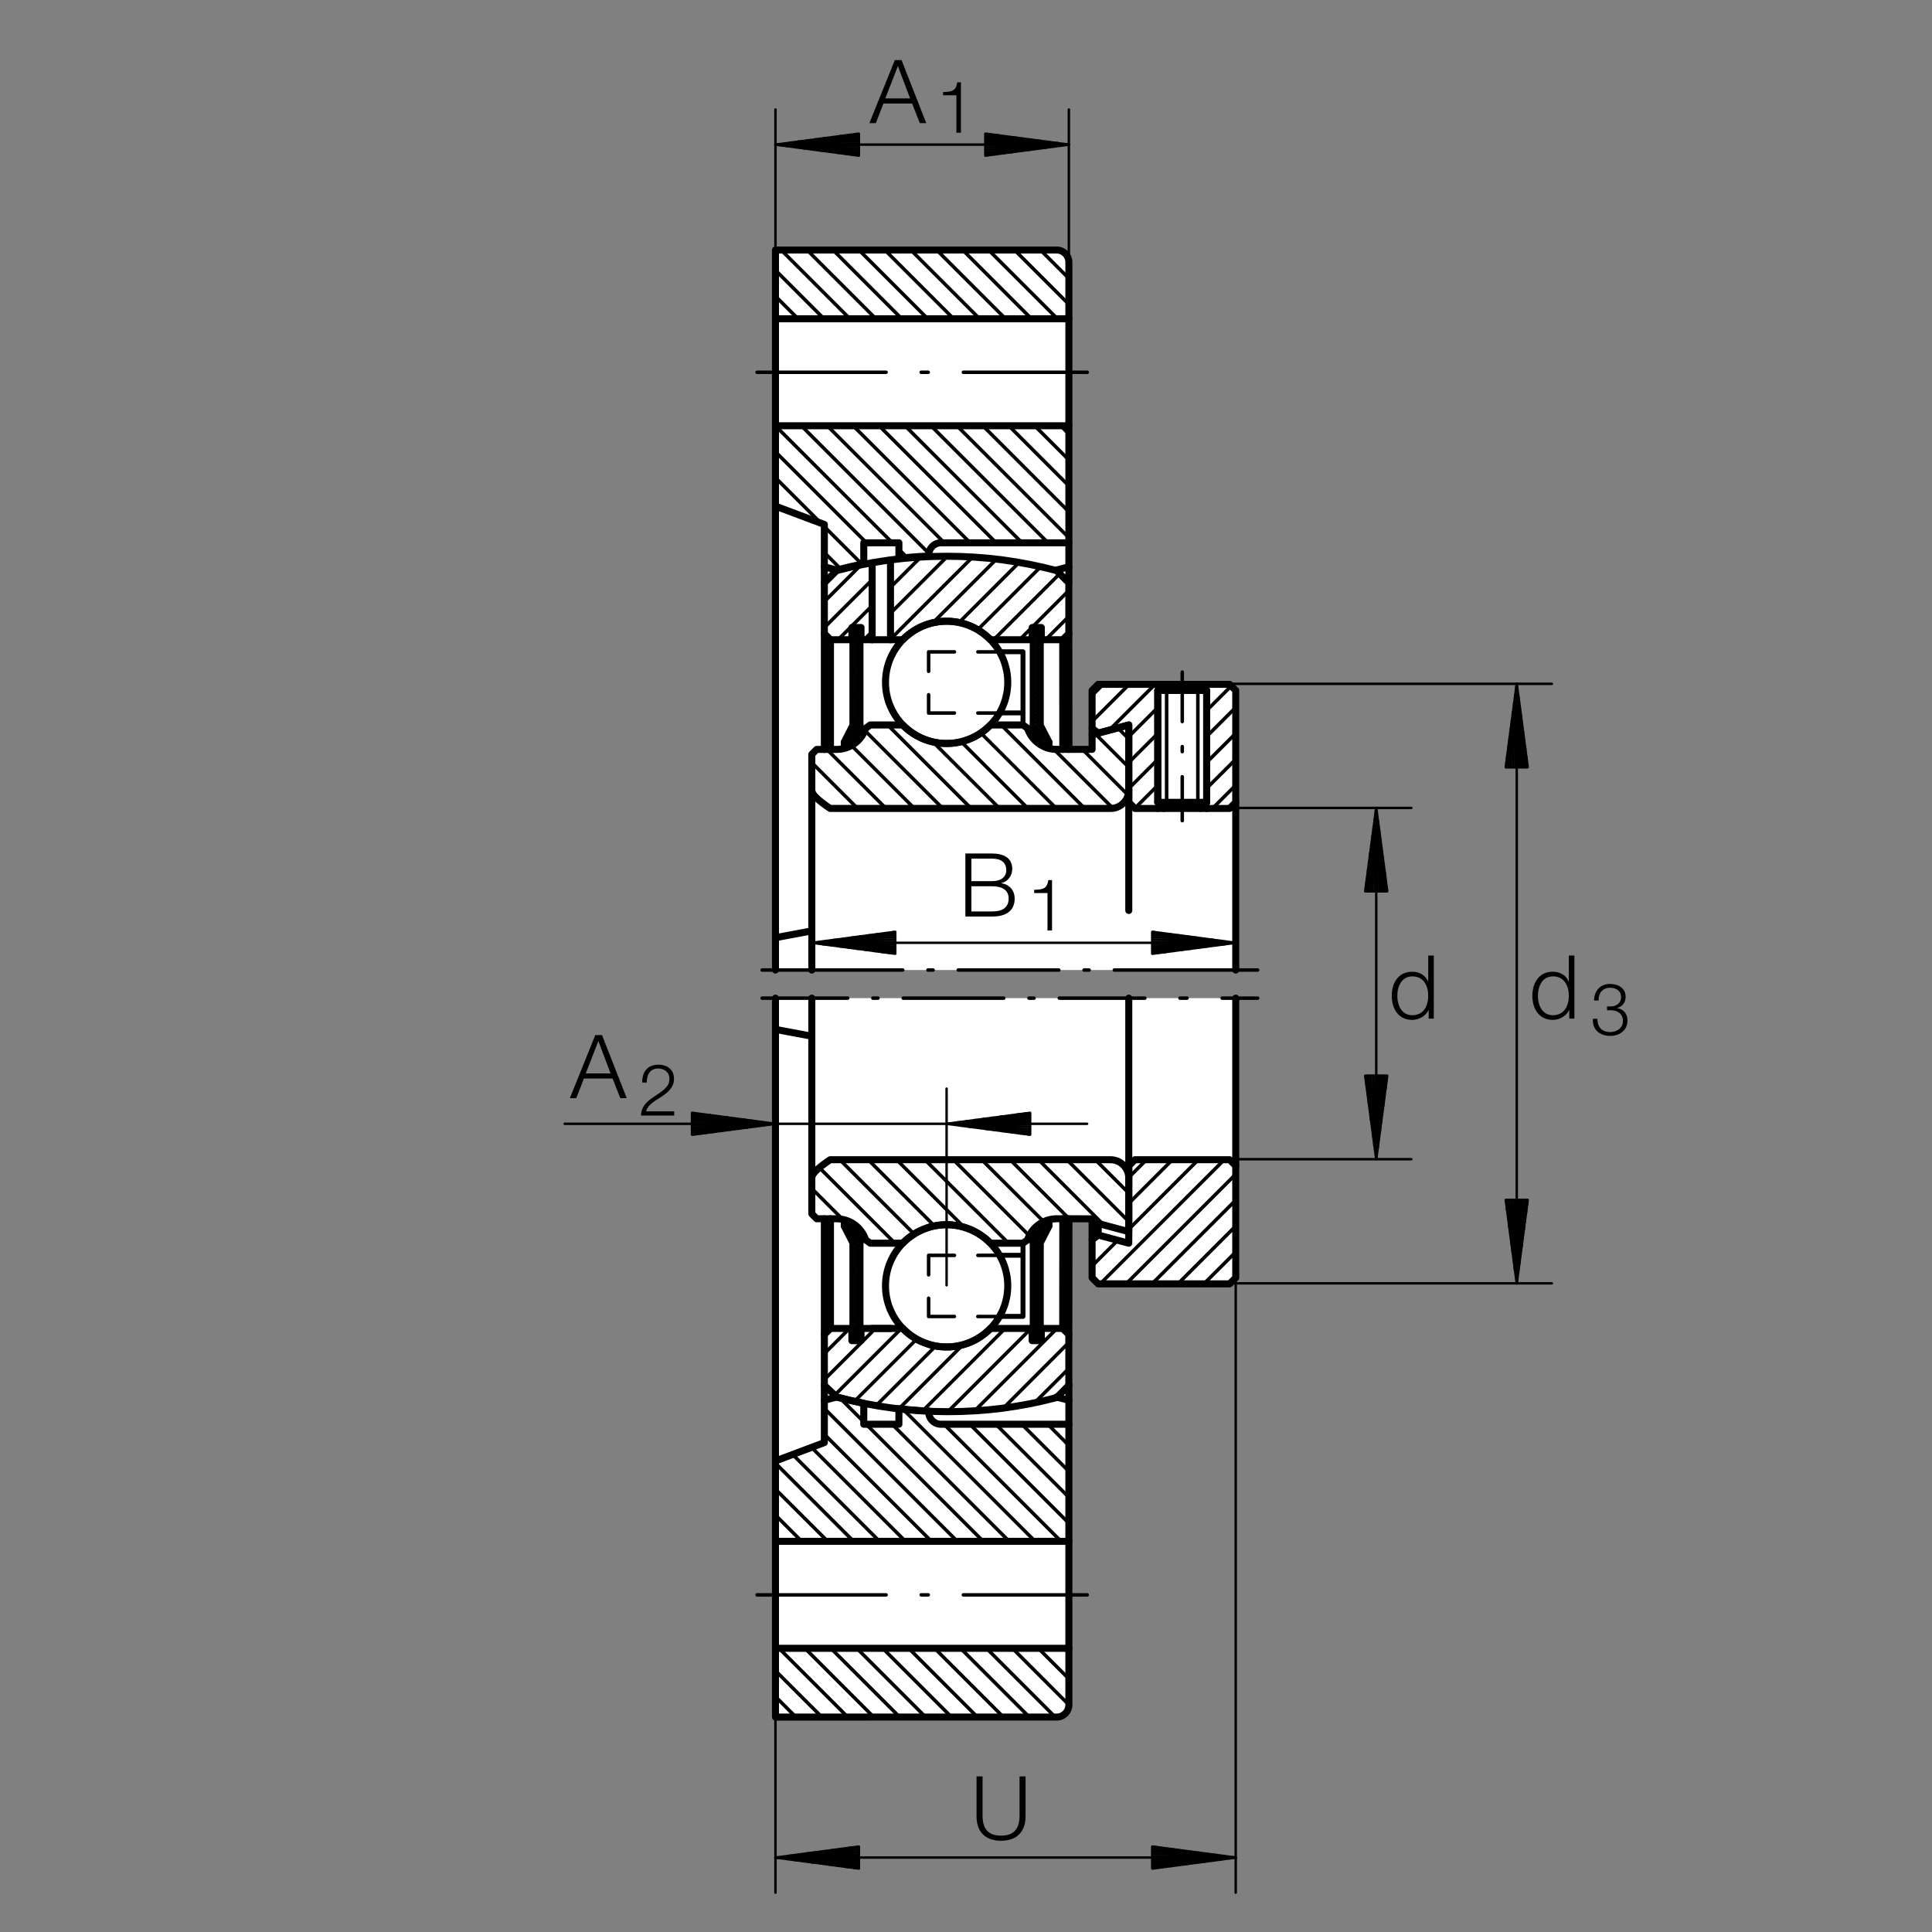 <?xml version="1.0" encoding="utf-8"?>
<!-- Generator: Adobe Illustrator 22.1.0, SVG Export Plug-In . SVG Version: 6.00 Build 0)  -->
<svg version="1.1" id="Ebene_1" xmlns="http://www.w3.org/2000/svg" xmlns:xlink="http://www.w3.org/1999/xlink" x="0px" y="0px"
	 viewBox="0 0 779.528 779.526" style="enable-background:new 0 0 779.528 779.526;" xml:space="preserve">
<rect x="0" y="0" width="779.528" height="779.526" fill="#808080" stroke="none"/>
<style type="text/css">
	.st0{fill:none;}
	.st1{fill:#FFFFFF;}
	.st2{fill:none;stroke:#000000;stroke-width:0.992;stroke-linecap:round;stroke-linejoin:round;stroke-miterlimit:10;}
	.st3{fill:none;stroke:#000000;stroke-width:1.417;stroke-linecap:round;stroke-linejoin:round;stroke-miterlimit:10;}
	.st4{fill:none;stroke:#000000;stroke-width:2.835;stroke-linecap:round;stroke-linejoin:round;stroke-miterlimit:10;}
	.st5{fill:none;stroke:#000000;stroke-width:1.984;stroke-linecap:round;stroke-linejoin:round;stroke-miterlimit:10;}
</style>
<polyline class="st0" points="779.528,779.526 0,779.526 0,0 779.528,0 779.528,779.526 "/>
<g>
	<polyline class="st1" points="312.89,391.391 312.89,100.886 425.175,100.578 430.358,102.954 431.298,302.37 440.642,302.356 
		440.642,278.589 443.481,275.712 496.132,276.123 498.598,278.589 498.598,391.391 312.89,391.391 	"/>
	<polyline class="st1" points="312.89,402.729 312.89,692.814 427.175,692.729 429.751,691.447 431.254,687.998 431.298,491.767 
		440.642,491.767 440.642,515.549 443.105,518.015 496.132,518.015 498.598,515.549 498.598,402.729 312.89,402.729 	"/>
</g>
<polyline class="st2" points="397.602,62.79 431.269,58.352 397.602,53.931 397.602,62.79 "/>
<polyline class="st2" points="399.489,54.169 397.602,54.169 402.885,54.619 "/>
<polyline class="st2" points="406.308,55.056 397.602,55.056 409.704,55.507 "/>
<polyline class="st2" points="413.11,55.972 397.602,55.972 416.523,56.408 "/>
<polyline class="st2" points="419.929,56.857 397.602,56.857 423.354,57.309 "/>
<polyline class="st2" points="426.752,57.746 397.602,57.746 430.173,58.212 397.602,58.664 425.554,59.099 "/>
<polyline class="st2" points="422.141,59.548 397.602,59.548 418.735,60 "/>
<polyline class="st2" points="415.324,60.451 397.602,60.451 411.916,60.903 "/>
<polyline class="st2" points="408.505,61.352 397.602,61.352 405.1,61.789 "/>
<polyline class="st2" points="401.701,62.238 397.602,62.238 398.276,62.705 "/>
<polyline class="st2" points="346.55,53.931 312.89,58.352 346.55,62.79 346.55,53.931 "/>
<polyline class="st2" points="344.663,62.522 346.55,62.522 341.264,62.085 "/>
<polyline class="st2" points="337.839,61.635 346.55,61.635 334.445,61.184 "/>
<polyline class="st2" points="331.02,60.747 346.55,60.747 327.629,60.28 "/>
<polyline class="st2" points="324.201,59.834 346.55,59.834 320.81,59.397 "/>
<polyline class="st2" points="317.399,58.945 346.55,58.945 313.991,58.493 346.55,58.056 318.598,57.59 "/>
<polyline class="st2" points="322.004,57.139 346.55,57.139 325.415,56.701 "/>
<polyline class="st2" points="328.823,56.254 346.55,56.254 332.233,55.803 "/>
<polyline class="st2" points="335.644,55.351 346.55,55.351 339.052,54.899 "/>
<polyline class="st2" points="342.463,54.451 346.545,54.451 345.871,54.014 "/>
<line class="st2" x1="431.269" y1="119.987" x2="431.269" y2="44.18"/>
<line class="st2" x1="312.89" y1="115.056" x2="312.89" y2="44.18"/>
<line class="st2" x1="312.89" y1="58.352" x2="431.269" y2="58.352"/>
<polyline class="st2" points="464.943,753.928 498.598,749.492 464.943,745.053 464.943,753.928 "/>
<polyline class="st2" points="466.801,745.307 464.943,745.307 470.21,745.759 "/>
<polyline class="st2" points="473.62,746.211 464.943,746.211 477.028,746.66 "/>
<polyline class="st2" points="480.439,747.112 464.943,747.112 483.859,747.546 "/>
<polyline class="st2" points="487.258,747.998 464.943,747.998 490.683,748.461 "/>
<polyline class="st2" points="494.074,748.898 464.943,748.898 497.502,749.35 464.943,749.802 492.876,750.239 "/>
<polyline class="st2" points="489.47,750.703 464.943,750.703 486.059,751.152 "/>
<polyline class="st2" points="482.651,751.589 464.943,751.589 479.24,752.041 "/>
<polyline class="st2" points="475.835,752.492 464.943,752.492 472.421,752.93 "/>
<polyline class="st2" points="469.016,753.396 464.943,753.396 465.603,753.845 "/>
<polyline class="st2" points="346.55,745.053 312.89,749.492 346.55,753.928 346.55,745.053 "/>
<polyline class="st2" points="344.663,753.676 346.55,753.676 341.264,753.24 "/>
<polyline class="st2" points="337.839,752.773 346.55,752.773 334.445,752.321 "/>
<polyline class="st2" points="331.02,751.884 346.55,751.884 327.629,751.438 "/>
<polyline class="st2" points="324.201,750.986 346.55,750.986 320.81,750.534 "/>
<polyline class="st2" points="317.399,750.083 346.55,750.083 313.991,749.631 346.55,749.194 318.598,748.745 "/>
<polyline class="st2" points="322.019,748.295 346.55,748.295 325.415,747.844 "/>
<polyline class="st2" points="328.823,747.392 346.55,747.392 332.233,746.94 "/>
<polyline class="st2" points="335.644,746.503 346.55,746.503 339.052,746.055 "/>
<polyline class="st2" points="342.463,745.588 346.545,745.588 345.871,745.154 "/>
<line class="st2" x1="498.598" y1="504.953" x2="498.598" y2="763.664"/>
<line class="st2" x1="312.89" y1="692.814" x2="312.89" y2="763.664"/>
<line class="st2" x1="312.89" y1="749.492" x2="498.598" y2="749.492"/>
<polyline class="st2" points="415.605,457.844 381.936,453.435 415.605,448.996 415.605,457.844 "/>
<polyline class="st2" points="413.732,449.235 415.605,449.235 410.31,449.687 "/>
<polyline class="st2" points="406.914,450.136 415.605,450.136 403.493,450.573 "/>
<polyline class="st2" points="400.095,451.025 415.605,451.025 396.674,451.489 "/>
<polyline class="st2" points="393.278,451.926 415.605,451.926 389.865,452.377 "/>
<polyline class="st2" points="386.46,452.829 415.605,452.829 383.046,453.266 415.605,453.73 387.658,454.179 "/>
<polyline class="st2" points="391.064,454.616 415.605,454.616 394.462,455.068 "/>
<polyline class="st2" points="397.883,455.52 415.605,455.52 401.294,455.969 "/>
<polyline class="st2" points="404.702,456.421 415.605,456.421 408.112,456.87 "/>
<polyline class="st2" points="411.518,457.307 415.605,457.307 414.931,457.758 "/>
<polyline class="st2" points="279.221,448.996 312.89,453.435 279.221,457.844 279.221,448.996 "/>
<polyline class="st2" points="281.11,457.605 279.221,457.605 284.516,457.153 "/>
<polyline class="st2" points="287.927,456.716 279.221,456.716 291.325,456.267 "/>
<polyline class="st2" points="294.746,455.815 279.221,455.815 298.142,455.363 "/>
<polyline class="st2" points="301.564,454.912 279.221,454.912 304.975,454.46 "/>
<polyline class="st2" points="308.381,454.025 279.221,454.025 311.794,453.576 279.221,453.11 307.175,452.673 "/>
<polyline class="st2" points="303.776,452.221 279.221,452.221 300.351,451.77 "/>
<polyline class="st2" points="296.958,451.333 279.221,451.333 293.532,450.871 "/>
<polyline class="st2" points="290.141,450.419 279.221,450.419 286.713,449.982 "/>
<polyline class="st2" points="283.322,449.531 279.221,449.531 279.912,449.082 "/>
<line class="st2" x1="381.936" y1="518.591" x2="381.936" y2="439.248"/>
<line class="st2" x1="227.844" y1="453.435" x2="438.627" y2="453.435"/>
<polyline class="st2" points="607.553,484.145 611.98,517.802 616.401,484.145 607.553,484.145 "/>
<polyline class="st2" points="616.162,486.005 616.162,484.145 615.71,489.428 "/>
<polyline class="st2" points="615.261,492.822 615.261,484.145 614.824,496.247 "/>
<polyline class="st2" points="614.357,499.643 614.357,484.145 613.906,503.064 "/>
<polyline class="st2" points="613.469,506.462 613.469,484.145 613.022,509.885 "/>
<polyline class="st2" points="612.57,513.281 612.57,484.145 612.119,516.704 611.669,484.145 611.218,512.097 "/>
<polyline class="st2" points="610.781,508.671 610.781,484.145 610.329,505.263 "/>
<polyline class="st2" points="609.878,501.853 609.878,484.145 609.426,498.444 "/>
<polyline class="st2" points="608.974,495.036 608.974,484.145 608.525,491.626 "/>
<polyline class="st2" points="608.088,488.217 608.088,484.145 607.641,484.809 "/>
<polyline class="st2" points="616.401,309.567 611.98,275.913 607.553,309.567 616.401,309.567 "/>
<polyline class="st2" points="607.79,307.68 607.79,309.567 608.242,304.284 "/>
<polyline class="st2" points="608.693,300.861 608.693,309.567 609.13,297.465 "/>
<polyline class="st2" points="609.582,294.045 609.582,309.567 610.048,290.647 "/>
<polyline class="st2" points="610.485,287.224 610.485,309.567 610.935,283.828 "/>
<polyline class="st2" points="611.386,280.419 611.386,309.567 611.823,277.012 612.29,309.567 612.736,281.616 "/>
<polyline class="st2" points="613.173,285.026 613.173,309.567 613.625,288.437 "/>
<polyline class="st2" points="614.077,291.831 614.077,309.567 614.526,295.256 "/>
<polyline class="st2" points="614.978,298.664 614.978,309.567 615.43,302.072 "/>
<polyline class="st2" points="615.866,305.483 615.866,309.567 616.318,308.891 "/>
<line class="st2" x1="611.98" y1="275.913" x2="611.98" y2="517.802"/>
<line class="st2" x1="496.132" y1="275.913" x2="626.149" y2="275.913"/>
<line class="st2" x1="496.132" y1="517.802" x2="626.149" y2="517.802"/>
<polyline class="st2" points="550.849,434.047 555.288,467.719 559.709,434.047 550.849,434.047 "/>
<polyline class="st2" points="559.472,435.92 559.472,434.047 559.021,439.333 "/>
<polyline class="st2" points="558.569,442.741 558.569,434.047 558.117,446.152 "/>
<polyline class="st2" points="557.666,449.56 557.666,434.047 557.219,452.968 "/>
<polyline class="st2" points="556.784,456.379 556.784,434.047 556.333,459.787 "/>
<polyline class="st2" points="555.866,463.21 555.866,434.047 555.43,466.606 554.978,434.047 554.526,461.999 "/>
<polyline class="st2" points="554.089,458.589 554.089,434.047 553.64,455.183 "/>
<polyline class="st2" points="553.173,451.77 553.173,434.047 552.736,448.361 "/>
<polyline class="st2" points="552.29,444.953 552.29,434.047 551.838,441.543 "/>
<polyline class="st2" points="551.401,438.134 551.401,434.047 550.935,434.724 "/>
<polyline class="st2" points="559.709,359.638 555.288,325.981 550.849,359.638 559.709,359.638 "/>
<polyline class="st2" points="551.091,357.775 551.091,359.638 551.557,354.367 "/>
<polyline class="st2" points="552.004,350.96 552.004,359.638 552.441,347.548 "/>
<polyline class="st2" points="552.891,344.141 552.891,359.636 553.342,340.715 "/>
<polyline class="st2" points="553.794,337.322 553.794,359.638 554.245,333.898 "/>
<polyline class="st2" points="554.697,330.502 554.697,359.638 555.134,327.094 555.585,359.638 556.049,331.699 "/>
<polyline class="st2" points="556.486,335.109 556.486,359.638 556.938,338.518 "/>
<polyline class="st2" points="557.385,341.926 557.385,359.638 557.822,345.339 "/>
<polyline class="st2" points="558.273,348.745 558.273,359.638 558.74,352.155 "/>
<polyline class="st2" points="559.177,355.566 559.177,359.638 559.626,358.974 "/>
<line class="st2" x1="493.964" y1="467.719" x2="569.458" y2="467.719"/>
<line class="st2" x1="496.132" y1="325.981" x2="569.458" y2="325.981"/>
<line class="st2" x1="555.288" y1="325.981" x2="555.288" y2="467.719"/>
<line class="st3" x1="307.509" y1="402.729" x2="342.026" y2="402.729"/>
<line class="st3" x1="352.199" y1="402.729" x2="354.24" y2="402.729"/>
<line class="st3" x1="364.438" y1="402.729" x2="404.982" y2="402.729"/>
<line class="st3" x1="415.168" y1="402.729" x2="417.211" y2="402.729"/>
<line class="st3" x1="427.412" y1="402.729" x2="461.926" y2="402.729"/>
<line class="st3" x1="476.101" y1="402.729" x2="478.945" y2="402.729"/>
<line class="st3" x1="493.12" y1="402.729" x2="507.431" y2="402.729"/>
<line class="st3" x1="307.509" y1="391.391" x2="364.243" y2="391.391"/>
<line class="st3" x1="374.428" y1="391.391" x2="376.472" y2="391.391"/>
<line class="st3" x1="386.643" y1="391.391" x2="427.199" y2="391.391"/>
<line class="st3" x1="437.399" y1="391.391" x2="439.428" y2="391.391"/>
<line class="st3" x1="449.614" y1="391.391" x2="507.431" y2="391.391"/>
<polyline class="st4" points="327.556,375.598 312.89,378.344 327.556,375.598 "/>
<polyline class="st4" points="327.556,418.088 312.89,415.341 327.556,418.088 "/>
<line class="st4" x1="312.89" y1="204.218" x2="312.89" y2="391.391"/>
<line class="st4" x1="312.89" y1="402.729" x2="312.89" y2="589.467"/>
<polyline class="st4" points="431.269,574.66 431.269,564.997 426.34,563.686 "/>
<line class="st4" x1="312.89" y1="665.061" x2="312.89" y2="621.899"/>
<line class="st4" x1="431.269" y1="665.061" x2="431.269" y2="621.899"/>
<line class="st4" x1="332.612" y1="228.674" x2="332.612" y2="234.929"/>
<line class="st4" x1="332.612" y1="558.754" x2="332.612" y2="564.997"/>
<line class="st4" x1="431.269" y1="228.674" x2="431.269" y2="234.929"/>
<line class="st4" x1="431.269" y1="558.754" x2="431.269" y2="564.997"/>
<line class="st3" x1="305.481" y1="150.205" x2="357.522" y2="150.205"/>
<line class="st3" x1="371.691" y1="150.205" x2="374.526" y2="150.205"/>
<line class="st3" x1="388.696" y1="150.205" x2="438.667" y2="150.205"/>
<line class="st3" x1="305.481" y1="643.508" x2="357.522" y2="643.508"/>
<line class="st3" x1="371.691" y1="643.508" x2="374.526" y2="643.508"/>
<line class="st3" x1="388.696" y1="643.508" x2="438.667" y2="643.508"/>
<polyline class="st4" points="431.269,219.011 431.269,228.674 426.325,230 "/>
<line class="st4" x1="312.89" y1="128.62" x2="312.89" y2="171.787"/>
<line class="st4" x1="431.269" y1="128.62" x2="431.269" y2="171.787"/>
<polyline class="st4" points="337.544,230.014 343.027,228.647 348.52,227.478 348.52,219.011 362.69,219.011 362.69,225.266 
	366.709,224.873 370.708,224.563 374.733,224.35 374.733,223.94 374.733,223.813 374.733,223.703 374.748,223.576 374.748,223.461 
	374.763,223.337 374.777,223.21 374.807,223.095 374.836,222.971 374.851,222.844 374.89,222.731 374.919,222.602 374.948,222.492 
	374.992,222.365 375.031,222.236 375.075,222.126 375.131,222.014 375.185,221.884 375.244,221.774 375.302,221.648 
	375.356,221.533 375.429,221.421 375.498,221.308 375.568,221.196 375.637,221.081 375.725,220.971 375.822,220.871 
	375.905,220.773 375.991,220.659 376.074,220.564 376.176,220.479 376.274,220.378 376.369,220.28 376.472,220.197 376.569,220.112 
	376.682,220.026 376.792,219.941 376.909,219.87 377.021,219.787 377.131,219.716 377.258,219.646 377.37,219.589 377.5,219.519 
	377.627,219.462 377.753,219.395 377.88,219.335 378.005,219.294 378.161,219.252 378.286,219.209 378.427,219.167 378.554,219.138 
	378.693,219.111 378.835,219.082 378.962,219.052 379.101,219.04 379.243,219.028 379.389,219.013 379.528,219.013 379.67,219.013 
	431.269,219.013 431.269,171.789 312.89,171.789 312.89,204.221 332.612,211.616 332.612,228.676 337.544,230.002 337.544,230.017 
	"/>
<polyline class="st4" points="337.544,563.672 343.027,565.026 348.52,566.223 348.52,574.66 362.69,574.66 362.69,568.42 
	366.709,568.813 370.708,569.123 374.733,569.336 374.733,569.731 374.733,569.856 374.733,569.968 374.748,570.097 
	374.748,570.207 374.763,570.334 374.777,570.476 374.807,570.588 374.836,570.715 374.851,570.842 374.89,570.957 374.919,571.081 
	374.948,571.208 374.992,571.32 375.031,571.447 375.075,571.56 375.131,571.687 375.185,571.799 375.244,571.911 375.302,572.026 
	375.356,572.153 375.429,572.263 375.498,572.377 375.568,572.475 375.637,572.587 375.725,572.7 375.822,572.815 375.905,572.912 
	375.991,573.024 376.074,573.125 376.176,573.222 376.274,573.308 376.369,573.405 376.472,573.488 376.569,573.574 
	376.682,573.659 376.792,573.742 376.909,573.813 377.021,573.898 377.131,573.969 377.258,574.04 377.37,574.096 377.5,574.165 
	377.627,574.221 377.753,574.279 377.88,574.336 378.005,574.377 378.161,574.421 378.286,574.462 378.427,574.504 378.554,574.531 
	378.693,574.56 378.835,574.589 378.962,574.616 379.101,574.631 379.243,574.646 379.389,574.658 379.528,574.658 379.67,574.658 
	431.269,574.658 431.269,621.897 312.89,621.897 312.89,589.467 332.612,582.055 332.612,564.997 337.544,563.686 337.544,563.672 
	"/>
<line class="st3" x1="312.89" y1="684.56" x2="321.12" y2="692.802"/>
<line class="st3" x1="331.599" y1="692.802" x2="312.89" y2="674.106"/>
<line class="st3" x1="314.296" y1="665.048" x2="342.05" y2="692.802"/>
<line class="st3" x1="352.519" y1="692.802" x2="324.78" y2="665.048"/>
<line class="st3" x1="335.231" y1="665.048" x2="362.985" y2="692.802"/>
<line class="st3" x1="373.454" y1="692.802" x2="345.7" y2="665.048"/>
<line class="st3" x1="312.89" y1="621.77" x2="313.002" y2="621.884"/>
<line class="st3" x1="356.154" y1="665.048" x2="383.906" y2="692.802"/>
<line class="st3" x1="394.36" y1="692.802" x2="366.635" y2="665.048"/>
<line class="st3" x1="323.454" y1="621.884" x2="312.89" y2="611.315"/>
<line class="st3" x1="312.89" y1="600.864" x2="333.938" y2="621.884"/>
<line class="st3" x1="377.089" y1="665.048" x2="404.841" y2="692.802"/>
<line class="st3" x1="415.295" y1="692.802" x2="387.556" y2="665.048"/>
<line class="st3" x1="344.389" y1="621.884" x2="312.89" y2="590.38"/>
<line class="st3" x1="319.834" y1="586.875" x2="354.858" y2="621.884"/>
<line class="st3" x1="398.024" y1="665.048" x2="425.761" y2="692.802"/>
<line class="st3" x1="431.269" y1="687.858" x2="408.476" y2="665.048"/>
<line class="st3" x1="365.324" y1="621.884" x2="327.443" y2="584.001"/>
<line class="st3" x1="332.612" y1="578.718" x2="375.793" y2="621.884"/>
<line class="st3" x1="418.945" y1="665.048" x2="431.269" y2="677.375"/>
<line class="st3" x1="431.269" y1="666.923" x2="429.397" y2="665.048"/>
<line class="st3" x1="386.245" y1="621.884" x2="332.612" y2="568.264"/>
<polyline class="st3" points="338.842,564.023 348.52,573.703 396.699,621.884 "/>
<line class="st3" x1="407.18" y1="621.884" x2="359.958" y2="574.66"/>
<line class="st3" x1="364.34" y1="568.589" x2="417.634" y2="621.884"/>
<line class="st3" x1="428.1" y1="621.884" x2="380.878" y2="574.66"/>
<line class="st3" x1="391.33" y1="574.66" x2="431.269" y2="614.585"/>
<line class="st3" x1="431.269" y1="604.133" x2="401.799" y2="574.66"/>
<line class="st3" x1="412.265" y1="574.66" x2="431.269" y2="593.664"/>
<line class="st3" x1="431.269" y1="583.212" x2="422.734" y2="574.66"/>
<line class="st3" x1="312.89" y1="203.234" x2="314.467" y2="204.797"/>
<line class="st3" x1="332.612" y1="222.956" x2="339.221" y2="229.563"/>
<line class="st3" x1="347.744" y1="227.619" x2="332.612" y2="212.487"/>
<line class="st3" x1="331.206" y1="211.081" x2="312.89" y2="192.751"/>
<line class="st3" x1="312.89" y1="182.299" x2="349.602" y2="219.011"/>
<line class="st3" x1="365.991" y1="224.929" x2="362.69" y2="221.63"/>
<line class="st3" x1="360.07" y1="219.011" x2="312.89" y2="171.831"/>
<line class="st3" x1="323.305" y1="171.772" x2="374.777" y2="223.266"/>
<line class="st3" x1="381.005" y1="219.011" x2="333.767" y2="171.772"/>
<line class="st3" x1="344.226" y1="171.772" x2="391.457" y2="219.011"/>
<line class="st3" x1="401.926" y1="219.011" x2="354.687" y2="171.772"/>
<line class="st3" x1="312.89" y1="119.507" x2="322.004" y2="128.62"/>
<line class="st3" x1="365.156" y1="171.772" x2="412.377" y2="219.011"/>
<line class="st3" x1="422.861" y1="219.011" x2="375.607" y2="171.772"/>
<line class="st3" x1="332.458" y1="128.62" x2="312.89" y2="109.04"/>
<line class="st3" x1="315.185" y1="100.871" x2="342.915" y2="128.62"/>
<line class="st3" x1="386.091" y1="171.772" x2="431.269" y2="216.955"/>
<line class="st3" x1="431.269" y1="206.501" x2="396.543" y2="171.772"/>
<line class="st3" x1="353.393" y1="128.62" x2="325.639" y2="100.871"/>
<line class="st3" x1="336.106" y1="100.871" x2="363.845" y2="128.62"/>
<line class="st3" x1="407.011" y1="171.772" x2="431.269" y2="196.047"/>
<line class="st3" x1="431.269" y1="185.578" x2="417.463" y2="171.772"/>
<line class="st3" x1="374.314" y1="128.62" x2="346.56" y2="100.871"/>
<line class="st3" x1="357.026" y1="100.871" x2="384.765" y2="128.62"/>
<line class="st3" x1="427.946" y1="171.772" x2="431.269" y2="175.115"/>
<line class="st3" x1="395.249" y1="128.62" x2="367.495" y2="100.871"/>
<line class="st3" x1="377.946" y1="100.871" x2="405.7" y2="128.62"/>
<line class="st3" x1="416.169" y1="128.62" x2="388.43" y2="100.871"/>
<line class="st3" x1="398.881" y1="100.871" x2="426.635" y2="128.62"/>
<line class="st3" x1="431.269" y1="122.79" x2="409.35" y2="100.869"/>
<line class="st3" x1="419.802" y1="100.871" x2="431.269" y2="112.339"/>
<polyline class="st4" points="431.269,687.871 431.254,687.998 431.254,688.125 431.254,688.237 431.245,688.364 431.23,688.477 
	431.215,688.603 431.189,688.728 431.174,688.842 431.145,688.969 431.115,689.094 431.076,689.209 431.047,689.336 
	431.003,689.448 430.959,689.572 430.92,689.687 430.861,689.829 430.817,689.941 430.766,690.068 430.693,690.18 430.639,690.293 
	430.566,690.405 430.498,690.52 430.424,690.632 430.358,690.73 430.271,690.842 430.202,690.942 430.114,691.052 430.019,691.152 
	429.936,691.252 429.834,691.35 429.751,691.447 429.648,691.533 429.523,691.616 429.426,691.716 429.314,691.787 429.204,691.87 
	429.086,691.956 428.974,692.026 428.862,692.097 428.752,692.182 428.625,692.251 428.493,692.307 428.369,692.363 
	428.242,692.422 428.115,692.478 427.99,692.519 427.863,692.578 427.722,692.62 427.597,692.644 427.456,692.688 427.314,692.717 
	427.175,692.729 427.033,692.758 426.887,692.773 426.748,692.785 426.606,692.8 426.467,692.8 426.34,692.8 312.89,692.814 
	312.89,665.061 431.269,665.061 431.269,687.871 "/>
<polyline class="st4" points="431.269,105.813 431.254,105.686 431.254,105.562 431.254,105.449 431.245,105.319 431.23,105.21 
	431.215,105.083 431.189,104.956 431.174,104.843 431.145,104.702 431.115,104.575 431.076,104.462 431.047,104.335 
	431.003,104.223 430.959,104.099 430.92,103.984 430.861,103.857 430.81,103.745 430.766,103.618 430.693,103.506 430.639,103.391 
	430.566,103.281 430.498,103.168 430.424,103.054 430.358,102.954 430.271,102.844 430.202,102.744 430.114,102.632 
	430.019,102.531 429.936,102.437 429.834,102.321 429.736,102.236 429.638,102.138 429.523,102.055 429.426,101.955 
	429.314,101.884 429.204,101.799 429.086,101.718 428.974,101.646 428.862,101.575 428.752,101.503 428.625,101.433 
	428.493,101.377 428.369,101.323 428.242,101.267 428.115,101.208 427.99,101.167 427.863,101.11 427.722,101.081 427.597,101.037 
	427.456,101.01 427.314,100.966 427.175,100.954 427.033,100.927 426.887,100.913 426.748,100.898 426.606,100.886 426.467,100.886 
	426.325,100.886 312.89,100.886 312.89,128.623 431.269,128.623 431.269,105.815 "/>
<line class="st2" x1="327.556" y1="380.402" x2="498.598" y2="380.402"/>
<polyline class="st2" points="464.943,375.964 498.598,380.402 464.943,384.826 464.943,375.964 "/>
<polyline class="st2" points="466.801,384.585 464.943,384.585 470.224,384.138 "/>
<polyline class="st2" points="473.62,383.701 464.943,383.701 477.041,383.249 "/>
<polyline class="st2" points="480.439,382.783 464.943,382.783 483.859,382.346 "/>
<polyline class="st2" points="487.258,381.895 464.943,381.895 490.683,381.442 "/>
<polyline class="st2" points="494.074,381.005 464.943,381.005 497.502,380.544 464.943,380.092 492.876,379.655 "/>
<polyline class="st2" points="489.47,379.204 464.943,379.204 486.059,378.754 "/>
<polyline class="st2" points="482.651,378.303 464.943,378.303 479.24,377.852 "/>
<polyline class="st2" points="475.835,377.402 464.943,377.402 472.421,376.965 "/>
<polyline class="st2" points="469.016,376.513 464.943,376.513 465.603,376.049 "/>
<polyline class="st2" points="361.215,375.964 327.556,380.402 361.215,384.826 361.215,375.964 "/>
<polyline class="st2" points="359.335,384.585 361.215,384.585 355.93,384.138 "/>
<polyline class="st2" points="352.534,383.701 361.215,383.701 349.111,383.249 "/>
<polyline class="st2" points="345.7,382.783 361.215,382.783 342.294,382.346 "/>
<polyline class="st2" points="338.881,381.895 361.215,381.895 335.476,381.442 "/>
<polyline class="st2" points="332.065,381.005 361.215,381.005 328.657,380.544 361.215,380.092 333.261,379.655 "/>
<polyline class="st2" points="336.684,379.204 361.215,379.204 340.08,378.754 "/>
<polyline class="st2" points="343.503,378.303 361.215,378.303 346.899,377.852 "/>
<polyline class="st2" points="350.324,377.402 361.215,377.402 353.718,376.965 "/>
<polyline class="st2" points="357.143,376.513 361.215,376.513 360.534,376.049 "/>
<polyline class="st4" points="455.446,496.951 440.642,492.993 440.642,491.767 426.325,491.752 425.991,491.767 425.637,491.782 
	425.3,491.796 424.946,491.838 424.577,491.879 424.243,491.938 423.889,492.007 423.554,492.077 423.2,492.16 422.861,492.26 
	422.497,492.36 422.155,492.485 421.816,492.612 421.496,492.739 421.157,492.893 420.832,493.049 420.507,493.232 420.17,493.4 
	419.86,493.596 419.55,493.796 419.24,494.006 418.945,494.218 418.647,494.443 418.366,494.685 418.085,494.921 417.788,495.175 
	417.536,495.444 417.27,495.725 417.026,496.008 416.774,496.291 416.552,496.586 416.323,496.882 416.115,497.189 415.9,497.514 
	415.708,497.839 415.507,498.178 415.324,498.515 415.168,498.852 415.014,499.191 414.858,499.543 414.731,499.895 
	414.606,500.263 412.731,501.613 399.628,501.613 399.067,501.079 398.518,500.559 397.927,500.036 397.334,499.543 
	396.713,499.067 396.081,498.615 395.432,498.178 394.782,497.741 394.091,497.346 393.403,496.98 392.7,496.628 391.982,496.291 
	391.264,495.979 390.517,495.698 389.768,495.417 389.006,495.175 388.244,494.965 387.487,494.78 386.696,494.614 385.91,494.47 
	385.119,494.357 384.328,494.26 383.542,494.204 382.736,494.162 381.936,494.148 381.174,494.162 380.388,494.204 379.626,494.26 
	378.85,494.345 378.073,494.458 377.316,494.585 376.555,494.741 375.793,494.921 375.031,495.134 374.274,495.358 373.542,495.639 
	372.793,495.91 372.06,496.218 371.342,496.543 370.625,496.895 369.936,497.26 369.24,497.668 368.566,498.093 367.907,498.542 
	367.255,498.994 366.635,499.475 366.005,499.978 365.412,500.515 364.821,501.064 364.272,501.613 351.14,501.613 349.267,500.263 
	349.155,499.921 349.04,499.599 348.898,499.274 348.757,498.967 348.618,498.642 348.447,498.33 348.281,498.022 348.112,497.697 
	347.912,497.402 347.714,497.106 347.504,496.809 347.277,496.528 347.055,496.247 346.831,495.964 346.574,495.698 
	346.335,495.415 346.069,495.161 345.803,494.921 345.52,494.682 345.224,494.443 344.943,494.218 344.633,494.006 344.335,493.796 
	344.011,493.596 343.701,493.4 343.376,493.217 343.042,493.034 342.688,492.878 342.346,492.724 341.997,492.583 341.643,492.456 
	341.294,492.331 340.925,492.231 340.546,492.131 340.178,492.048 339.814,491.965 339.445,491.909 339.067,491.85 338.689,491.809 
	338.305,491.779 337.927,491.767 337.548,491.752 329.531,491.752 327.556,489.78 327.556,475.327 327.556,475.2 327.57,475.085 
	327.585,474.96 327.614,474.834 327.658,474.707 327.683,474.58 327.739,474.438 327.797,474.311 327.851,474.187 327.924,474.045 
	328.007,473.918 328.095,473.779 328.176,473.637 328.273,473.496 328.391,473.354 328.503,473.212 328.613,473.071 328.74,472.917 
	328.881,472.763 329.035,472.609 329.191,472.453 329.345,472.297 329.516,472.128 329.687,471.96 329.865,471.792 330.051,471.621 
	330.249,471.45 330.459,471.27 330.671,471.098 330.881,470.918 331.123,470.732 331.359,470.537 331.613,470.339 331.87,470.144 
	332.136,469.943 332.404,469.733 332.685,469.521 332.981,469.311 333.276,469.085 333.588,468.859 333.923,468.635 
	334.262,468.408 334.602,468.171 334.951,467.929 448.037,467.929 448.205,467.929 448.405,467.944 448.586,467.944 
	448.769,467.956 448.955,467.985 449.133,468.015 449.318,468.042 449.502,468.071 449.687,468.112 449.865,468.156 
	450.051,468.212 450.234,468.269 450.419,468.325 450.583,468.381 450.783,468.452 450.966,468.523 451.137,468.608 
	451.318,468.691 451.486,468.774 451.657,468.874 451.826,468.974 451.997,469.069 452.165,469.184 452.321,469.296 
	452.487,469.411 452.641,469.536 452.797,469.663 452.951,469.79 453.107,469.943 453.264,470.085 453.403,470.227 453.53,470.38 
	453.671,470.522 453.796,470.69 453.923,470.847 454.055,471.018 454.165,471.184 454.277,471.355 454.389,471.523 454.492,471.706 
	454.587,471.889 454.685,472.072 454.773,472.268 454.856,472.468 454.926,472.648 454.995,472.846 455.068,473.044 
	455.136,473.242 455.195,473.452 455.234,473.649 455.278,473.859 455.319,474.06 455.363,474.27 455.388,474.497 455.417,474.692 
	455.432,474.904 455.432,475.115 455.446,475.327 455.446,496.951 "/>
<line class="st3" x1="327.556" y1="479.538" x2="340.022" y2="492.007"/>
<line class="st3" x1="361.098" y1="501.613" x2="330.612" y2="471.142"/>
<line class="st3" x1="338.852" y1="467.929" x2="368.847" y2="497.922"/>
<line class="st3" x1="377.036" y1="494.641" x2="350.31" y2="467.929"/>
<line class="st3" x1="361.777" y1="467.929" x2="389.021" y2="495.19"/>
<line class="st3" x1="406.914" y1="501.613" x2="373.215" y2="467.929"/>
<line class="st3" x1="384.668" y1="467.929" x2="415.295" y2="498.571"/>
<line class="st3" x1="421.113" y1="492.907" x2="396.12" y2="467.929"/>
<line class="st3" x1="407.573" y1="467.929" x2="431.411" y2="491.767"/>
<line class="st3" x1="445.358" y1="494.262" x2="419.03" y2="467.929"/>
<line class="st3" x1="430.483" y1="467.929" x2="455.446" y2="492.866"/>
<line class="st3" x1="455.446" y1="481.411" x2="441.936" y2="467.929"/>
<polyline class="st4" points="455.446,292.509 440.642,296.464 440.642,302.356 426.325,302.356 425.991,302.356 425.637,302.341 
	425.3,302.314 424.946,302.285 424.577,302.243 424.243,302.187 423.889,302.114 423.554,302.043 423.2,301.962 422.861,301.862 
	422.497,301.762 422.155,301.635 421.816,301.511 421.481,301.384 421.157,301.213 420.832,301.059 420.507,300.888 420.17,300.708 
	419.86,300.522 419.55,300.327 419.24,300.115 418.945,299.904 418.647,299.677 418.366,299.439 418.085,299.199 417.788,298.93 
	417.522,298.664 417.27,298.398 417.016,298.115 416.774,297.832 416.552,297.536 416.323,297.243 416.115,296.931 415.9,296.591 
	415.708,296.284 415.507,295.947 415.324,295.622 415.168,295.283 415.014,294.929 414.858,294.577 414.731,294.211 
	414.606,293.859 412.731,292.509 399.628,292.509 399.067,293.042 398.518,293.579 397.927,294.086 397.334,294.592 
	396.713,295.059 396.081,295.522 395.432,295.947 394.782,296.37 394.091,296.777 393.403,297.158 392.7,297.509 391.982,297.835 
	391.264,298.142 390.517,298.437 389.768,298.693 389.006,298.933 388.244,299.16 387.487,299.355 386.696,299.523 385.91,299.65 
	385.119,299.777 384.328,299.863 383.542,299.934 382.736,299.96 381.936,299.975 381.174,299.96 380.388,299.934 379.626,299.875 
	378.85,299.792 378.073,299.677 377.316,299.538 376.555,299.382 375.793,299.202 375.031,298.989 374.274,298.75 373.542,298.493 
	372.793,298.212 372.06,297.917 371.342,297.581 370.625,297.229 369.936,296.86 369.24,296.452 368.566,296.03 367.907,295.593 
	367.255,295.127 366.635,294.648 366.005,294.126 365.412,293.608 364.821,293.071 364.272,292.509 351.14,292.509 349.267,293.859 
	349.155,294.184 349.04,294.521 348.898,294.846 348.757,295.171 348.618,295.481 348.447,295.788 348.281,296.098 348.112,296.411 
	347.912,296.719 347.714,297.029 347.504,297.309 347.277,297.607 347.055,297.888 346.831,298.156 346.574,298.425 
	346.335,298.691 346.069,298.945 345.803,299.214 345.52,299.453 345.224,299.677 344.943,299.902 344.633,300.127 344.335,300.339 
	344.011,300.537 343.701,300.72 343.376,300.903 343.042,301.072 342.688,301.24 342.346,301.396 341.997,301.538 341.643,301.677 
	341.294,301.792 340.925,301.904 340.546,302.002 340.178,302.085 339.814,302.158 339.445,302.229 339.067,302.27 338.689,302.312 
	338.305,302.341 337.927,302.37 337.548,302.37 329.531,302.37 327.556,304.343 327.556,318.796 327.556,318.923 327.57,319.047 
	327.585,319.162 327.614,319.289 327.658,319.414 327.683,319.541 327.739,319.668 327.797,319.792 327.851,319.934 
	327.924,320.078 328.007,320.217 328.095,320.344 328.176,320.486 328.273,320.625 328.391,320.766 328.503,320.908 
	328.613,321.062 328.74,321.203 328.881,321.357 329.035,321.513 329.191,321.669 329.345,321.821 329.516,321.992 329.687,322.146 
	329.865,322.316 330.051,322.5 330.249,322.668 330.459,322.852 330.671,323.034 330.881,323.217 331.123,323.4 331.359,323.584 
	331.613,323.781 331.87,323.979 332.136,324.174 332.404,324.387 332.685,324.597 332.981,324.824 333.276,325.034 333.588,325.261 
	333.923,325.486 334.262,325.725 334.602,325.952 334.951,326.189 448.037,326.189 448.205,326.189 448.405,326.189 
	448.586,326.176 448.769,326.162 448.955,326.132 449.133,326.12 449.318,326.091 449.502,326.049 449.687,326.008 449.865,325.966 
	450.051,325.922 450.234,325.866 450.419,325.81 450.583,325.74 450.783,325.671 450.966,325.6 451.137,325.515 451.318,325.444 
	451.486,325.344 451.657,325.261 451.826,325.163 451.997,325.048 452.165,324.951 452.321,324.839 452.487,324.697 
	452.641,324.585 452.797,324.458 452.951,324.316 453.107,324.189 453.264,324.05 453.403,323.894 453.53,323.752 453.671,323.598 
	453.796,323.442 453.923,323.276 454.055,323.12 454.165,322.949 454.277,322.78 454.389,322.597 454.492,322.429 454.587,322.231 
	454.685,322.036 454.773,321.85 454.856,321.669 454.926,321.472 454.995,321.274 455.068,321.076 455.136,320.881 455.195,320.684 
	455.234,320.473 455.278,320.273 455.319,320.064 455.363,319.851 455.388,319.641 455.417,319.428 455.432,319.219 
	455.432,319.006 455.446,318.793 455.446,292.507 "/>
<line class="st3" x1="327.6" y1="319.219" x2="333.728" y2="325.346"/>
<line class="st3" x1="346.04" y1="326.191" x2="327.556" y2="307.722"/>
<line class="st3" x1="333.642" y1="302.37" x2="357.492" y2="326.191"/>
<line class="st3" x1="368.945" y1="326.191" x2="343.544" y2="300.803"/>
<line class="st3" x1="348.942" y1="294.763" x2="380.388" y2="326.191"/>
<line class="st3" x1="391.84" y1="326.191" x2="358.156" y2="292.509"/>
<line class="st3" x1="376.457" y1="299.367" x2="403.293" y2="326.191"/>
<line class="st3" x1="414.746" y1="326.191" x2="387.822" y2="299.27"/>
<line class="st3" x1="395.756" y1="295.747" x2="426.213" y2="326.191"/>
<line class="st3" x1="437.666" y1="326.191" x2="403.967" y2="292.509"/>
<line class="st3" x1="425.229" y1="302.314" x2="449.05" y2="326.135"/>
<line class="st3" x1="455.151" y1="320.796" x2="436.74" y2="302.356"/>
<line class="st3" x1="441.95" y1="296.113" x2="455.446" y2="309.609"/>
<line class="st3" x1="455.446" y1="298.156" x2="450.981" y2="293.691"/>
<polyline class="st5" points="423.667,299.34 420.156,292.509 420.156,253.188 416.464,253.188 416.464,292.509 420.549,300.918 
	423.667,299.34 "/>
<line class="st2" x1="420.297" y1="300.398" x2="420.734" y2="300.832"/>
<line class="st2" x1="421.201" y1="300.593" x2="419.609" y2="299.016"/>
<polyline class="st2" points="418.945,297.622 421.677,300.354 418.283,296.225 "/>
<polyline class="st2" points="417.595,294.846 422.622,299.863 416.931,293.452 423.564,299.382 416.464,291.564 422.297,296.691 
	"/>
<polyline class="st2" points="421.55,295.227 416.464,290.139 420.803,293.747 "/>
<polyline class="st2" points="420.156,292.409 416.464,288.703 420.156,291.677 "/>
<polyline class="st2" points="420.156,290.971 416.464,287.28 420.156,290.253 "/>
<polyline class="st2" points="420.156,289.536 416.464,285.842 420.156,288.815 "/>
<polyline class="st2" points="420.156,288.112 416.464,284.406 420.156,287.392 "/>
<polyline class="st2" points="420.156,286.674 416.464,282.986 420.156,285.957 "/>
<polyline class="st2" points="420.156,285.251 416.464,281.547 420.156,284.521 "/>
<polyline class="st2" points="420.156,283.815 416.464,280.109 420.156,283.095 "/>
<polyline class="st2" points="420.156,282.377 416.464,278.686 420.156,281.66 "/>
<polyline class="st2" points="420.156,280.957 416.464,277.251 420.156,280.224 "/>
<polyline class="st2" points="420.156,279.519 416.464,275.827 420.156,278.798 "/>
<polyline class="st2" points="420.156,278.095 416.464,274.389 420.156,277.363 "/>
<polyline class="st2" points="420.156,276.66 416.464,272.954 420.156,275.939 "/>
<polyline class="st2" points="420.156,275.222 416.464,271.518 420.156,274.502 "/>
<polyline class="st2" points="420.156,273.784 416.464,270.078 420.156,273.066 "/>
<polyline class="st2" points="420.156,272.348 416.464,268.657 420.156,271.643 "/>
<polyline class="st2" points="420.156,270.925 416.464,267.221 420.156,270.207 "/>
<polyline class="st2" points="420.156,269.49 416.464,265.784 420.156,268.784 "/>
<polyline class="st2" points="420.156,268.049 416.464,264.36 420.156,267.346 "/>
<polyline class="st2" points="420.156,266.628 416.464,262.922 420.156,265.91 "/>
<polyline class="st2" points="420.156,265.192 416.464,261.486 420.156,264.484 "/>
<polyline class="st2" points="420.156,263.752 416.464,260.064 420.156,263.049 "/>
<polyline class="st2" points="420.156,262.331 416.464,258.625 420.156,261.628 "/>
<polyline class="st2" points="420.156,260.896 416.464,257.202 420.156,260.188 "/>
<polyline class="st2" points="420.156,259.472 416.464,255.766 420.156,258.752 "/>
<polyline class="st2" points="420.156,258.034 416.464,254.328 420.156,257.331 "/>
<polyline class="st2" points="420.156,256.596 416.745,253.188 420.156,255.893 "/>
<polyline class="st2" points="420.156,255.173 418.181,253.188 420.156,254.455 "/>
<line class="st2" x1="420.156" y1="253.737" x2="419.609" y2="253.188"/>
<polyline class="st5" points="340.222,494.78 343.715,501.613 343.715,540.935 347.409,540.935 347.409,501.613 343.352,493.188 
	340.222,494.78 "/>
<line class="st2" x1="343.715" y1="540.244" x2="344.404" y2="540.935"/>
<polyline class="st2" points="345.122,540.935 343.715,539.511 345.842,540.935 "/>
<polyline class="st2" points="346.56,540.935 343.715,538.088 347.268,540.935 "/>
<polyline class="st2" points="347.409,540.356 343.715,536.65 347.409,539.638 "/>
<polyline class="st2" points="347.409,538.92 343.715,535.214 347.409,538.215 "/>
<polyline class="st2" points="347.409,537.48 343.715,533.792 347.409,536.777 "/>
<polyline class="st2" points="347.409,536.06 343.715,532.354 347.409,535.356 "/>
<polyline class="st2" points="347.409,534.624 343.715,530.932 347.409,533.918 "/>
<polyline class="st2" points="347.409,533.201 343.715,529.497 347.409,532.48 "/>
<polyline class="st2" points="347.409,531.762 343.715,528.056 347.409,531.06 "/>
<polyline class="st2" points="347.409,530.324 343.715,526.635 347.409,529.621 "/>
<polyline class="st2" points="347.409,528.904 343.715,525.197 347.409,528.186 "/>
<polyline class="st2" points="347.409,527.466 343.715,523.774 347.409,526.76 "/>
<polyline class="st2" points="347.409,526.042 343.715,522.339 347.409,525.324 "/>
<polyline class="st2" points="347.409,524.607 343.715,520.901 347.409,523.904 "/>
<polyline class="st2" points="347.409,523.171 343.715,519.477 347.409,522.463 "/>
<polyline class="st2" points="347.409,521.745 343.715,518.042 347.409,521.027 "/>
<polyline class="st2" points="347.409,520.31 343.715,516.618 347.409,519.604 "/>
<polyline class="st2" points="347.409,518.872 343.715,515.183 347.409,518.167 "/>
<polyline class="st2" points="347.409,517.448 343.715,513.742 347.409,516.745 "/>
<polyline class="st2" points="347.409,516.013 343.715,512.321 347.409,515.307 "/>
<polyline class="st2" points="347.409,514.589 343.715,510.886 347.409,513.872 "/>
<polyline class="st2" points="347.409,513.154 343.715,509.445 347.409,512.448 "/>
<polyline class="st2" points="347.409,511.716 343.715,508.024 347.409,511.01 "/>
<polyline class="st2" points="347.409,510.293 343.715,506.589 347.409,509.575 "/>
<polyline class="st2" points="347.409,508.857 343.715,505.163 347.409,508.151 "/>
<polyline class="st2" points="347.409,507.431 343.715,503.728 347.409,506.699 "/>
<polyline class="st2" points="347.409,505.996 343.715,502.29 347.409,505.278 "/>
<line class="st2" x1="347.409" y1="504.56" x2="342.915" y2="500.065"/>
<polyline class="st2" points="342.168,498.615 347.409,503.84 341.435,497.148 "/>
<polyline class="st2" points="340.688,495.684 347.409,502.402 340.405,494.699 "/>
<line class="st2" x1="340.881" y1="494.458" x2="346.816" y2="500.388"/>
<polyline class="st2" points="346.152,498.994 341.362,494.218 345.478,497.612 "/>
<polyline class="st2" points="344.802,496.232 342.309,493.725 344.123,494.839 "/>
<line class="st2" x1="343.464" y1="493.457" x2="343.249" y2="493.244"/>
<polyline class="st5" points="423.667,494.78 420.156,501.613 420.156,540.935 416.464,540.935 416.464,501.613 420.549,493.188 
	423.667,494.78 "/>
<line class="st2" x1="416.464" y1="540.693" x2="416.721" y2="540.935"/>
<line class="st2" x1="417.424" y1="540.935" x2="416.464" y2="539.961"/>
<polyline class="st2" points="416.464,539.257 418.159,540.935 416.464,538.54 "/>
<polyline class="st2" points="416.464,537.834 419.58,540.935 416.464,537.102 "/>
<polyline class="st2" points="416.464,536.398 420.156,540.102 416.464,535.678 "/>
<polyline class="st2" points="416.464,534.961 420.156,538.664 416.464,534.24 "/>
<polyline class="st2" points="416.464,533.537 420.156,537.229 416.464,532.805 "/>
<polyline class="st2" points="416.464,532.102 420.156,535.808 416.464,531.381 "/>
<polyline class="st2" points="416.464,530.678 420.156,534.37 416.464,529.943 "/>
<polyline class="st2" points="416.464,529.24 420.156,532.932 416.464,528.523 "/>
<polyline class="st2" points="416.464,527.805 420.156,531.508 416.464,527.087 "/>
<polyline class="st2" points="416.464,526.379 420.156,530.073 416.464,525.649 "/>
<polyline class="st2" points="416.464,524.943 420.156,528.649 416.464,524.226 "/>
<polyline class="st2" points="416.464,523.508 420.156,527.211 416.464,522.788 "/>
<polyline class="st2" points="416.464,522.085 420.156,525.776 416.464,521.365 "/>
<polyline class="st2" points="416.464,520.647 420.156,524.353 416.464,519.929 "/>
<polyline class="st2" points="416.464,519.211 420.156,522.9 416.464,518.491 "/>
<polyline class="st2" points="416.464,517.773 420.156,521.479 416.464,517.07 "/>
<polyline class="st2" points="416.464,516.337 420.156,520.042 416.464,515.632 "/>
<polyline class="st2" points="416.464,514.912 420.156,518.604 416.464,514.194 "/>
<polyline class="st2" points="416.464,513.477 420.156,517.182 416.464,512.773 "/>
<polyline class="st2" points="416.464,512.055 420.156,515.745 416.464,511.333 "/>
<polyline class="st2" points="416.464,510.615 420.156,514.321 416.464,509.912 "/>
<polyline class="st2" points="416.464,509.179 420.156,512.885 416.464,508.477 "/>
<polyline class="st2" points="416.464,507.758 420.156,511.447 416.464,507.038 "/>
<polyline class="st2" points="416.464,506.32 420.156,510.024 416.464,505.615 "/>
<polyline class="st2" points="416.464,504.882 420.156,508.586 416.464,504.179 "/>
<polyline class="st2" points="416.464,503.459 420.156,507.15 416.464,502.756 "/>
<polyline class="st2" points="416.464,502.023 420.156,505.73 416.567,501.418 "/>
<polyline class="st2" points="416.804,500.939 420.156,504.289 417.026,500.459 "/>
<polyline class="st2" points="417.27,499.965 420.156,502.868 417.492,499.487 "/>
<polyline class="st2" points="417.736,499.008 420.224,501.501 417.973,498.53 "/>
<polyline class="st2" points="418.21,498.049 420.72,500.559 418.439,497.556 "/>
<polyline class="st2" points="418.676,497.065 421.201,499.599 418.906,496.586 "/>
<polyline class="st2" points="419.143,496.106 421.677,498.657 419.365,495.627 "/>
<polyline class="st2" points="419.594,495.136 422.155,497.697 419.831,494.655 "/>
<polyline class="st2" points="420.061,494.177 422.666,496.752 420.312,493.696 "/>
<polyline class="st2" points="420.537,493.217 423.142,495.825 421.958,493.923 "/>
<line class="st2" x1="423.422" y1="494.67" x2="423.623" y2="494.865"/>
<polyline class="st5" points="340.222,299.34 343.715,292.509 343.715,253.188 347.409,253.188 347.409,292.509 343.352,300.918 
	340.222,299.34 "/>
<line class="st2" x1="340.305" y1="299.172" x2="340.756" y2="299.609"/>
<polyline class="st2" points="342.207,300.356 340.546,298.693 343.391,300.803 "/>
<polyline class="st2" points="343.632,300.327 341.037,297.746 343.857,299.848 "/>
<polyline class="st2" points="344.094,299.367 341.518,296.806 344.321,298.874 "/>
<polyline class="st2" points="344.56,298.398 342.011,295.847 344.787,297.917 "/>
<polyline class="st2" points="345.026,297.439 342.487,294.902 345.249,296.958 "/>
<polyline class="st2" points="345.505,296.464 342.968,293.945 345.73,295.988 "/>
<polyline class="st2" points="345.966,295.507 343.464,293 346.196,295.029 "/>
<polyline class="st2" points="346.433,294.551 343.715,291.816 346.662,294.057 "/>
<polyline class="st2" points="346.884,293.579 343.715,290.396 347.126,293.098 "/>
<polyline class="st2" points="347.351,292.62 343.715,288.957 347.409,291.943 "/>
<polyline class="st2" points="347.409,291.225 343.715,287.534 347.409,290.522 "/>
<polyline class="st2" points="347.409,289.802 343.715,286.098 347.409,289.085 "/>
<polyline class="st2" points="347.409,288.366 343.715,284.66 347.409,287.661 "/>
<polyline class="st2" points="347.409,286.931 343.715,283.237 347.409,286.223 "/>
<polyline class="st2" points="347.409,285.505 343.715,281.801 347.409,284.787 "/>
<polyline class="st2" points="347.409,284.069 343.715,280.378 347.409,283.364 "/>
<polyline class="st2" points="347.409,282.644 343.715,278.94 347.409,281.926 "/>
<polyline class="st2" points="347.409,281.208 343.715,277.502 347.409,280.505 "/>
<polyline class="st2" points="347.409,279.773 343.715,276.081 347.409,279.069 "/>
<polyline class="st2" points="347.409,278.349 343.715,274.643 347.409,277.629 "/>
<polyline class="st2" points="347.409,276.911 343.715,273.206 347.409,276.208 "/>
<polyline class="st2" points="347.409,275.476 343.715,271.784 347.409,274.771 "/>
<polyline class="st2" points="347.409,274.052 343.715,270.349 347.409,273.347 "/>
<polyline class="st2" points="347.409,272.615 343.715,268.923 347.409,271.911 "/>
<polyline class="st2" points="347.409,271.191 343.715,267.487 347.409,270.473 "/>
<polyline class="st2" points="347.409,269.755 343.715,266.049 347.409,269.052 "/>
<polyline class="st2" points="347.409,268.32 343.715,264.626 347.409,267.615 "/>
<polyline class="st2" points="347.409,266.895 343.715,263.19 347.409,266.176 "/>
<polyline class="st2" points="347.409,265.459 343.715,261.767 347.409,264.755 "/>
<polyline class="st2" points="347.409,264.038 343.715,260.332 347.409,263.315 "/>
<polyline class="st2" points="347.409,262.597 343.715,258.894 347.409,261.895 "/>
<polyline class="st2" points="347.409,261.162 343.715,257.47 347.409,260.459 "/>
<polyline class="st2" points="347.409,259.738 343.715,256.035 347.409,259.021 "/>
<polyline class="st2" points="347.409,258.303 343.715,254.609 347.409,257.583 "/>
<polyline class="st2" points="347.409,256.879 343.73,253.188 347.409,256.147 "/>
<polyline class="st2" points="347.409,255.441 345.151,253.188 347.409,254.724 "/>
<line class="st2" x1="347.409" y1="254.006" x2="346.589" y2="253.188"/>
<line class="st2" x1="347.307" y1="253.188" x2="347.409" y2="253.286"/>
<line class="st3" x1="431.254" y1="552.163" x2="417.395" y2="566.025"/>
<line class="st3" x1="404.773" y1="568.195" x2="431.254" y2="541.682"/>
<line class="st3" x1="426.479" y1="536.003" x2="393.166" y2="569.336"/>
<line class="st3" x1="382.329" y1="569.702" x2="416.027" y2="536.003"/>
<line class="st3" x1="405.559" y1="536.003" x2="372.143" y2="569.418"/>
<line class="st3" x1="362.509" y1="568.604" x2="388.518" y2="542.581"/>
<line class="st3" x1="377.553" y1="543.088" x2="353.325" y2="567.307"/>
<line class="st3" x1="344.56" y1="565.603" x2="369.863" y2="540.315"/>
<line class="st3" x1="363.703" y1="536.003" x2="336.684" y2="563.024"/>
<line class="st3" x1="332.612" y1="556.643" x2="351.901" y2="537.344"/>
<line class="st3" x1="342.768" y1="536.003" x2="332.612" y2="546.159"/>
<line class="st3" x1="421.86" y1="258.12" x2="431.254" y2="248.72"/>
<line class="st3" x1="431.254" y1="238.254" x2="411.394" y2="258.12"/>
<line class="st3" x1="400.925" y1="258.12" x2="427.583" y2="231.479"/>
<line class="st3" x1="419.929" y1="228.647" x2="394.489" y2="254.089"/>
<line class="st3" x1="386.95" y1="251.174" x2="411.208" y2="226.928"/>
<line class="st3" x1="402.065" y1="225.605" x2="376.384" y2="251.286"/>
<line class="st3" x1="359.299" y1="257.893" x2="392.463" y2="224.743"/>
<line class="st3" x1="382.299" y1="224.436" x2="359.299" y2="247.426"/>
<line class="st3" x1="351.901" y1="254.836" x2="348.618" y2="258.12"/>
<line class="st3" x1="338.149" y1="258.12" x2="351.901" y2="244.367"/>
<line class="st3" x1="359.299" y1="236.972" x2="371.543" y2="224.743"/>
<line class="st3" x1="359.987" y1="225.827" x2="359.299" y2="226.521"/>
<line class="st3" x1="351.901" y1="233.916" x2="332.612" y2="253.203"/>
<line class="st3" x1="332.612" y1="242.722" x2="347.434" y2="227.9"/>
<polyline class="st4" points="431.254,538.469 431.254,558.967 426.325,563.896 420.986,565.222 415.59,566.391 410.127,567.363 
	404.633,568.181 399.082,568.798 393.53,569.235 387.939,569.504 382.314,569.587 376.709,569.49 371.076,569.209 365.451,568.742 
	359.846,568.11 354.24,567.263 348.659,566.247 343.125,565.051 337.6,563.686 332.612,558.964 332.612,538.469 335.078,536.003 
	343.715,536.003 343.715,540.935 347.409,540.935 347.409,536.003 364.272,536.003 364.807,536.552 365.368,537.072 
	365.947,537.581 366.552,538.088 367.175,538.555 367.79,539.016 368.439,539.453 369.116,539.863 369.78,540.271 370.468,540.651 
	371.186,541.003 371.892,541.328 372.624,541.638 373.356,541.933 374.118,542.187 374.865,542.441 375.622,542.651 
	376.413,542.849 377.189,543.017 377.961,543.159 378.767,543.273 379.553,543.354 380.344,543.425 381.145,543.454 
	381.936,543.469 382.712,543.469 383.483,543.425 384.245,543.369 385.022,543.286 385.793,543.173 386.572,543.032 
	387.334,542.878 388.095,542.692 388.852,542.497 389.599,542.243 390.361,541.99 391.093,541.709 391.811,541.411 392.544,541.074 
	393.249,540.737 393.952,540.356 394.641,539.946 395.319,539.523 395.966,539.086 396.616,538.623 397.26,538.144 397.868,537.622 
	398.474,537.102 399.052,536.567 399.628,536.003 416.464,536.003 416.464,540.935 420.156,540.935 420.156,536.003 
	428.791,536.003 431.259,538.469 "/>
<polyline class="st4" points="351.901,227.067 347.126,227.971 342.338,229.04 337.544,230.224 332.612,235.156 332.612,255.654 
	335.078,258.12 343.715,258.12 343.715,253.188 347.409,253.188 347.409,258.12 351.901,258.12 351.901,227.067 "/>
<polyline class="st4" points="431.254,255.654 431.254,235.156 426.325,230.224 420.891,228.886 415.398,227.705 409.875,226.704 
	404.309,225.871 398.713,225.239 393.093,224.787 387.458,224.521 381.826,224.436 376.191,224.536 370.537,224.802 
	364.917,225.268 359.299,225.915 359.299,258.12 364.272,258.12 364.807,257.585 365.368,257.063 365.947,256.543 366.552,256.049 
	367.175,255.571 367.79,255.119 368.439,254.682 369.116,254.245 369.78,253.85 370.468,253.483 371.186,253.117 371.892,252.795 
	372.624,252.485 373.356,252.204 374.118,251.921 374.865,251.682 375.622,251.469 376.413,251.274 377.189,251.118 
	377.961,250.979 378.767,250.864 379.553,250.766 380.344,250.708 381.145,250.666 381.936,250.651 382.712,250.666 
	383.483,250.693 384.245,250.766 385.022,250.849 385.793,250.949 386.572,251.089 387.334,251.245 388.095,251.428 388.852,251.64 
	389.599,251.862 390.361,252.119 391.093,252.414 391.811,252.724 392.544,253.046 393.249,253.4 393.952,253.767 394.641,254.162 
	395.319,254.597 395.966,255.034 396.616,255.498 397.26,255.979 397.868,256.486 398.474,257.021 399.052,257.556 399.628,258.12 
	416.464,258.12 416.464,253.188 420.156,253.188 420.156,258.12 428.791,258.12 431.254,255.654 "/>
<polyline class="st5" points="403.293,262.978 412.761,262.978 412.761,287.648 403.293,287.648 403.647,286.997 403.996,286.365 
	404.309,285.703 404.619,285.026 404.885,284.335 405.151,283.647 405.39,282.956 405.603,282.224 405.803,281.518 405.981,280.786 
	406.137,280.039 406.279,279.306 406.394,278.562 406.477,277.8 406.55,277.053 406.589,276.293 406.604,275.517 406.604,274.755 
	406.574,273.994 406.521,273.22 406.447,272.458 406.35,271.699 406.225,270.952 406.054,270.178 405.886,269.431 405.686,268.686 
	405.478,267.939 405.239,267.207 404.968,266.486 404.672,265.754 404.365,265.051 404.04,264.36 403.671,263.657 403.293,262.978 
	"/>
<line class="st3" x1="498.598" y1="505.166" x2="485.722" y2="518.015"/>
<line class="st3" x1="475.271" y1="518.015" x2="498.598" y2="494.685"/>
<line class="st3" x1="498.598" y1="484.231" x2="464.816" y2="518.015"/>
<line class="st3" x1="454.35" y1="518.015" x2="498.598" y2="473.764"/>
<line class="st3" x1="493.964" y1="467.929" x2="443.896" y2="518.015"/>
<line class="st3" x1="440.642" y1="510.786" x2="451.01" y2="500.432"/>
<line class="st3" x1="455.446" y1="495.993" x2="483.51" y2="467.929"/>
<line class="st3" x1="473.044" y1="467.929" x2="455.446" y2="485.527"/>
<line class="st3" x1="441.064" y1="499.88" x2="440.642" y2="500.332"/>
<line class="st3" x1="455.446" y1="475.073" x2="462.59" y2="467.929"/>
<line class="st3" x1="498.598" y1="316.809" x2="489.204" y2="326.191"/>
<line class="st3" x1="486.879" y1="318.064" x2="498.598" y2="306.355"/>
<line class="st3" x1="498.598" y1="295.888" x2="486.879" y2="307.595"/>
<line class="st3" x1="457.868" y1="326.15" x2="467.153" y2="316.865"/>
<line class="st3" x1="486.879" y1="297.143" x2="498.598" y2="285.419"/>
<line class="st3" x1="496.782" y1="276.77" x2="486.879" y2="286.674"/>
<line class="st3" x1="467.153" y1="306.411" x2="455.446" y2="318.12"/>
<line class="st3" x1="455.446" y1="307.651" x2="467.153" y2="295.932"/>
<line class="st3" x1="485.695" y1="277.392" x2="486.975" y2="276.123"/>
<line class="st3" x1="467.153" y1="285.476" x2="455.446" y2="297.199"/>
<line class="st3" x1="447.541" y1="294.621" x2="466.04" y2="276.123"/>
<line class="st3" x1="455.588" y1="276.123" x2="440.642" y2="291.057"/>
<line class="st3" x1="440.642" y1="280.605" x2="445.119" y2="276.123"/>
<polyline class="st4" points="496.132,518.015 498.598,515.549 498.598,470.395 496.132,467.929 457.912,467.929 455.446,470.395 
	455.446,501.613 443.12,498.332 440.642,500.222 440.642,515.549 443.105,518.015 496.132,518.015 "/>
<polyline class="st4" points="467.153,276.123 468.691,277.041 467.153,278.589 467.153,323.725 468.662,325.249 467.153,326.191 
	457.912,326.191 455.446,323.725 455.446,292.507 443.12,295.803 440.642,293.889 440.642,278.589 443.105,276.123 467.153,276.123 
	"/>
<polyline class="st4" points="486.879,276.123 485.339,277.041 486.879,278.589 486.879,323.725 485.339,325.278 486.879,326.191 
	496.132,326.191 498.598,323.725 498.598,278.589 496.132,276.123 486.879,276.123 "/>
<line class="st3" x1="403.293" y1="531.184" x2="394.543" y2="531.184"/>
<polyline class="st3" points="385.09,531.184 374.682,531.184 374.682,523.818 "/>
<polyline class="st3" points="374.682,514.38 374.682,506.518 385.105,506.518 "/>
<line class="st3" x1="394.558" y1="506.518" x2="403.293" y2="506.518"/>
<polyline class="st5" points="403.293,531.142 412.761,531.142 412.761,506.477 403.293,506.477 403.647,507.109 403.996,507.773 
	404.309,508.432 404.619,509.094 404.885,509.785 405.151,510.476 405.39,511.181 405.603,511.884 405.803,512.617 405.981,513.335 
	406.137,514.069 406.279,514.829 406.394,515.561 406.477,516.323 406.55,517.085 406.589,517.844 406.604,518.591 406.604,519.365 
	406.574,520.127 406.521,520.886 406.447,521.662 406.35,522.422 406.225,523.183 406.054,523.945 405.886,524.692 405.686,525.44 
	405.478,526.184 405.239,526.917 404.968,527.648 404.672,528.367 404.365,529.074 404.04,529.777 403.671,530.466 403.293,531.142 
	"/>
<line class="st5" x1="412.761" y1="506.474" x2="412.761" y2="501.613"/>
<line class="st4" x1="440.642" y1="293.889" x2="440.642" y2="296.464"/>
<line class="st4" x1="498.598" y1="323.725" x2="498.598" y2="391.391"/>
<line class="st4" x1="498.598" y1="402.729" x2="498.598" y2="470.395"/>
<line class="st4" x1="440.642" y1="500.222" x2="440.642" y2="492.993"/>
<line class="st4" x1="443.12" y1="498.332" x2="443.12" y2="493.669"/>
<line class="st4" x1="484.414" y1="276.123" x2="486.879" y2="276.123"/>
<line class="st4" x1="484.414" y1="326.191" x2="486.879" y2="326.191"/>
<line class="st2" x1="486.879" y1="278.589" x2="486.879" y2="276.123"/>
<line class="st2" x1="486.879" y1="323.725" x2="486.879" y2="326.191"/>
<line class="st4" x1="467.153" y1="326.191" x2="469.616" y2="326.191"/>
<line class="st4" x1="467.153" y1="276.123" x2="469.616" y2="276.123"/>
<line class="st2" x1="467.153" y1="278.589" x2="467.153" y2="276.123"/>
<line class="st2" x1="467.153" y1="323.725" x2="467.153" y2="326.191"/>
<line class="st3" x1="477.019" y1="271.191" x2="477.019" y2="291.142"/>
<line class="st3" x1="477.019" y1="301.254" x2="477.019" y2="303.283"/>
<line class="st3" x1="477.019" y1="313.43" x2="477.019" y2="331.123"/>
<line class="st3" x1="470.717" y1="277.041" x2="470.717" y2="325.278"/>
<line class="st3" x1="483.313" y1="277.041" x2="483.313" y2="325.278"/>
<polyline class="st4" points="486.879,278.589 484.414,276.123 469.616,276.123 467.153,278.589 467.153,323.725 469.616,326.191 
	484.414,326.191 486.879,323.725 486.879,278.589 "/>
<line class="st4" x1="486.879" y1="278.589" x2="467.153" y2="278.589"/>
<line class="st4" x1="467.153" y1="323.725" x2="486.879" y2="323.725"/>
<line class="st4" x1="332.612" y1="538.469" x2="332.612" y2="491.752"/>
<line class="st4" x1="431.254" y1="538.469" x2="431.298" y2="491.767"/>
<line class="st4" x1="428.791" y1="536.003" x2="428.82" y2="491.752"/>
<line class="st4" x1="335.078" y1="536.003" x2="335.078" y2="491.752"/>
<line class="st4" x1="335.078" y1="258.12" x2="335.078" y2="302.37"/>
<line class="st4" x1="428.791" y1="258.12" x2="428.82" y2="302.37"/>
<line class="st4" x1="327.556" y1="318.796" x2="327.556" y2="391.391"/>
<line class="st4" x1="327.556" y1="402.729" x2="327.556" y2="475.327"/>
<line class="st4" x1="455.446" y1="318.796" x2="455.446" y2="367.356"/>
<line class="st4" x1="455.446" y1="402.729" x2="455.446" y2="475.327"/>
<line class="st4" x1="332.612" y1="255.654" x2="332.612" y2="302.37"/>
<line class="st4" x1="431.254" y1="255.654" x2="431.298" y2="302.37"/>
<line class="st3" x1="403.293" y1="287.69" x2="394.543" y2="287.69"/>
<polyline class="st3" points="385.09,287.69 374.682,287.69 374.682,280.319 "/>
<polyline class="st3" points="374.682,270.866 374.682,263.02 385.105,263.02 "/>
<line class="st3" x1="394.558" y1="263.02" x2="403.293" y2="263.02"/>
<line class="st5" x1="412.761" y1="287.648" x2="412.761" y2="292.534"/>
<polyline class="st4" points="381.936,250.651 382.544,250.664 383.164,250.678 383.767,250.722 384.372,250.778 384.98,250.835 
	385.6,250.92 386.215,251.02 386.823,251.145 387.429,251.272 388.051,251.413 388.657,251.582 389.265,251.765 389.88,251.962 
	390.488,252.189 391.079,252.412 391.672,252.666 392.277,252.922 392.871,253.203 393.447,253.498 394.011,253.806 
	394.587,254.133 395.151,254.484 395.698,254.851 396.247,255.231 396.787,255.625 397.319,256.035 397.844,256.457 
	398.335,256.909 398.842,257.356 399.333,257.822 399.799,258.301 400.266,258.796 400.717,259.331 401.14,259.851 401.577,260.388 
	401.982,260.935 402.377,261.499 402.746,262.08 403.11,262.668 403.449,263.262 403.789,263.882 404.108,264.499 404.404,265.122 
	404.672,265.754 404.943,266.418 405.18,267.065 405.405,267.727 405.603,268.391 405.788,269.064 405.957,269.741 406.113,270.43 
	406.254,271.123 406.364,271.811 406.447,272.502 406.521,273.206 406.564,273.911 406.604,274.616 406.604,275.305 
	406.604,275.925 406.574,276.53 406.535,277.136 406.491,277.744 406.418,278.361 406.335,278.969 406.24,279.575 406.113,280.195 
	405.971,280.815 405.832,281.423 405.661,282.026 405.493,282.646 405.293,283.252 405.085,283.857 404.841,284.451 
	404.604,285.056 404.338,285.649 404.055,286.225 403.745,286.818 403.435,287.395 403.11,287.959 402.773,288.523 402.404,289.069 
	402.026,289.636 401.643,290.168 401.22,290.69 400.798,291.213 400.363,291.706 399.897,292.227 399.436,292.705 398.94,293.171 
	398.444,293.637 397.941,294.086 397.417,294.521 396.867,294.946 396.32,295.354 395.756,295.747 395.18,296.115 394.602,296.479 
	393.981,296.835 393.374,297.172 392.768,297.482 392.121,297.775 391.486,298.044 390.856,298.313 390.19,298.552 389.531,298.779 
	388.867,298.989 388.19,299.172 387.517,299.34 386.823,299.497 386.135,299.621 385.444,299.736 384.741,299.819 384.047,299.89 
	383.344,299.934 382.639,299.96 381.936,299.975 381.345,299.975 380.737,299.946 380.117,299.904 379.514,299.863 378.894,299.792 
	378.286,299.707 377.666,299.609 377.065,299.497 376.442,299.355 375.837,299.216 375.214,299.045 374.609,298.859 
	374.006,298.664 373.4,298.437 372.793,298.212 372.202,297.976 371.608,297.705 371.018,297.424 370.439,297.128 369.863,296.821 
	369.299,296.479 368.723,296.142 368.173,295.776 367.634,295.395 367.102,295.017 366.567,294.607 366.042,294.169 
	365.539,293.732 365.044,293.271 364.553,292.805 364.086,292.327 363.608,291.816 363.171,291.314 362.734,290.776 
	362.312,290.239 361.904,289.692 361.511,289.128 361.127,288.549 360.764,287.959 360.424,287.368 360.1,286.745 359.787,286.14 
	359.492,285.505 359.196,284.858 358.942,284.223 358.691,283.562 358.479,282.915 358.269,282.238 358.085,281.562 
	357.915,280.886 357.773,280.195 357.634,279.504 357.536,278.814 357.439,278.125 357.38,277.421 357.324,276.714 357.299,276.025 
	357.285,275.307 357.299,274.702 357.309,274.108 357.351,273.503 357.409,272.883 357.463,272.263 357.551,271.657 
	357.648,271.052 357.773,270.417 357.9,269.812 358.042,269.204 358.21,268.601 358.396,267.981 358.593,267.373 358.803,266.77 
	359.03,266.162 359.284,265.571 359.55,264.978 359.831,264.401 360.127,263.809 360.439,263.232 360.764,262.668 361.113,262.104 
	361.467,261.555 361.86,261.005 362.253,260.471 362.666,259.936 363.088,259.428 363.525,258.909 363.977,258.415 364.453,257.919 
	364.931,257.456 365.437,256.99 365.947,256.54 366.479,256.103 367.019,255.681 367.568,255.273 368.129,254.892 368.693,254.499 
	369.299,254.13 369.892,253.793 370.498,253.469 371.13,253.145 371.75,252.863 372.385,252.583 373.032,252.326 373.696,252.061 
	374.355,251.848 375.022,251.638 375.681,251.452 376.369,251.286 377.06,251.145 377.739,251.003 378.442,250.905 379.13,250.805 
	379.836,250.734 380.544,250.693 381.247,250.664 381.936,250.649 "/>
<line class="st4" x1="351.901" y1="536.003" x2="359.299" y2="536.003"/>
<line class="st4" x1="351.901" y1="258.12" x2="359.299" y2="258.12"/>
<polyline class="st4" points="359.299,225.913 355.62,226.45 351.901,227.07 "/>
<polyline class="st4" points="381.936,543.469 381.345,543.469 380.737,543.442 380.117,543.413 379.514,543.357 378.894,543.289 
	378.286,543.203 377.666,543.103 377.06,542.99 376.442,542.863 375.837,542.71 375.214,542.539 374.609,542.37 374.001,542.158 
	373.4,541.948 372.793,541.709 372.202,541.469 371.608,541.201 371.018,540.935 370.439,540.637 369.863,540.312 369.299,539.975 
	368.723,539.638 368.173,539.272 367.634,538.906 367.102,538.51 366.567,538.103 366.042,537.68 365.539,537.229 365.044,536.777 
	364.553,536.298 364.086,535.82 363.608,535.312 363.171,534.805 362.734,534.282 362.312,533.75 361.904,533.198 361.506,532.622 
	361.127,532.043 360.764,531.467 360.424,530.859 360.1,530.242 359.787,529.633 359.492,529.001 359.196,528.367 358.942,527.719 
	358.691,527.072 358.479,526.409 358.269,525.732 358.085,525.056 357.915,524.38 357.773,523.703 357.634,523 357.536,522.31 
	357.439,521.618 357.365,520.913 357.324,520.21 357.294,519.521 357.285,518.803 357.294,518.211 357.309,517.605 357.351,516.997 
	357.409,516.379 357.463,515.771 357.551,515.154 357.648,514.545 357.773,513.925 357.9,513.305 358.042,512.7 358.21,512.094 
	358.396,511.474 358.593,510.869 358.803,510.275 359.03,509.672 359.284,509.064 359.55,508.474 359.831,507.895 360.127,507.319 
	360.439,506.726 360.764,506.164 361.113,505.6 361.467,505.048 361.86,504.502 362.253,503.964 362.666,503.43 363.088,502.922 
	363.525,502.402 363.977,501.906 364.453,501.43 364.931,500.952 365.437,500.5 365.947,500.034 366.479,499.597 367.019,499.174 
	367.568,498.767 368.129,498.386 368.693,498.005 369.299,497.639 369.892,497.287 370.498,496.965 371.13,496.655 371.75,496.357 
	372.385,496.076 373.032,495.822 373.696,495.581 374.355,495.344 375.017,495.132 375.681,494.948 376.369,494.777 377.06,494.638 
	377.739,494.511 378.442,494.399 379.13,494.316 379.836,494.245 380.539,494.189 381.247,494.16 381.936,494.145 382.544,494.16 
	383.159,494.174 383.767,494.216 384.372,494.272 384.98,494.343 385.6,494.426 386.215,494.526 386.823,494.638 387.429,494.765 
	388.051,494.919 388.657,495.076 389.26,495.258 389.88,495.456 390.488,495.681 391.079,495.908 391.672,496.159 392.277,496.413 
	392.871,496.697 393.447,496.992 394.011,497.299 394.587,497.624 395.151,497.99 395.698,498.342 396.247,498.723 396.787,499.118 
	397.319,499.526 397.839,499.948 398.335,500.4 398.842,500.852 399.333,501.315 399.799,501.796 400.266,502.302 400.717,502.822 
	401.14,503.344 401.577,503.879 401.982,504.428 402.377,505.007 402.746,505.571 403.11,506.162 403.449,506.752 403.789,507.375 
	404.108,507.993 404.404,508.613 404.672,509.248 404.943,509.909 405.18,510.556 405.405,511.22 405.603,511.882 405.788,512.556 
	405.957,513.234 406.113,513.925 406.254,514.614 406.364,515.305 406.447,515.996 406.521,516.714 406.56,517.404 406.604,518.107 
	406.604,518.801 406.604,519.418 406.574,520.024 406.535,520.632 406.491,521.235 406.418,521.857 406.335,522.461 406.24,523.083 
	406.113,523.701 405.966,524.309 405.827,524.914 405.661,525.534 405.493,526.154 405.293,526.745 405.085,527.351 
	404.841,527.941 404.604,528.549 404.338,529.141 404.055,529.733 403.745,530.31 403.435,530.888 403.11,531.467 402.773,532.014 
	402.404,532.565 402.026,533.127 401.643,533.664 401.22,534.185 400.798,534.704 400.363,535.212 399.897,535.72 399.431,536.201 
	398.94,536.677 398.444,537.128 397.941,537.581 397.417,538.029 396.867,538.44 396.32,538.847 395.756,539.243 395.18,539.621 
	394.602,539.975 393.981,540.341 393.374,540.664 392.768,540.974 392.121,541.272 391.486,541.552 390.856,541.804 390.19,542.045 
	389.531,542.271 388.867,542.482 388.19,542.678 387.517,542.834 386.823,542.988 386.135,543.115 385.444,543.23 384.741,543.315 
	384.047,543.383 383.344,543.44 382.639,543.469 381.936,543.469 "/>
<line class="st5" x1="340.222" y1="494.78" x2="340.222" y2="492.048"/>
<line class="st5" x1="423.667" y1="494.78" x2="423.667" y2="492.048"/>
<line class="st5" x1="416.464" y1="501.613" x2="416.464" y2="496.684"/>
<line class="st5" x1="347.409" y1="501.613" x2="347.409" y2="496.684"/>
<line class="st5" x1="423.667" y1="299.34" x2="423.667" y2="302.072"/>
<line class="st5" x1="340.222" y1="299.34" x2="340.222" y2="302.072"/>
<line class="st5" x1="347.409" y1="292.509" x2="347.409" y2="297.439"/>
<line class="st5" x1="416.464" y1="292.509" x2="416.464" y2="297.439"/>
<g>
	<path d="M361.044,24.243h2.708l9.976,25.439h-2.601l-3.1-7.91h-11.58l-3.064,7.91h-2.601L361.044,24.243z M357.196,39.706h10.012
		l-4.917-13.04L357.196,39.706z"/>
</g>
<g>
	<path d="M240.19,417.642h2.708l9.976,25.439h-2.601l-3.1-7.91h-11.579l-3.064,7.91h-2.601L240.19,417.642z M236.342,433.105h10.012
		l-4.917-13.041L236.342,433.105z"/>
</g>
<g>
	<path d="M389.516,344.373h10.76c4.276,0,8.159,1.496,8.159,6.235c0,2.672-1.781,5.131-4.418,5.701v0.071
		c3.278,0.428,5.38,2.886,5.38,6.2c0,2.423-0.855,7.233-9.121,7.233h-10.76V344.373z M391.939,355.525h8.337
		c3.884,0,5.736-1.924,5.736-4.311c0-3.171-1.96-4.774-5.736-4.774h-8.337V355.525z M391.939,367.746h8.337
		c3.599,0.035,6.698-1.176,6.698-5.238c0-3.242-2.458-4.917-6.698-4.917h-8.337V367.746z"/>
</g>
<g>
	<path d="M394.02,716.743h2.423v15.748c-0.036,5.914,2.779,8.159,7.447,8.159c4.703,0,7.518-2.245,7.482-8.159v-15.748h2.423v16.283
		c0,5.238-2.815,9.691-9.905,9.691c-7.055,0-9.869-4.453-9.869-9.691V716.743z"/>
</g>
<g>
	<path d="M578.511,410.981h-2.066v-3.491h-0.071c-0.962,2.387-3.884,4.026-6.556,4.026c-5.594,0-8.266-4.525-8.266-9.727
		c0-5.202,2.672-9.727,8.266-9.727c2.743,0,5.416,1.39,6.378,4.026h0.071v-10.546h2.245V410.981z M569.817,409.627
		c4.774,0,6.449-4.026,6.449-7.838c0-3.813-1.675-7.839-6.449-7.839c-4.276,0-6.021,4.026-6.021,7.839
		C563.796,405.601,565.542,409.627,569.817,409.627z"/>
</g>
<g>
	<path d="M635.242,410.981h-2.067v-3.491h-0.071c-0.962,2.387-3.884,4.026-6.556,4.026c-5.594,0-8.266-4.525-8.266-9.727
		c0-5.202,2.672-9.727,8.266-9.727c2.743,0,5.416,1.39,6.378,4.026h0.071v-10.546h2.245V410.981z M626.548,409.627
		c4.774,0,6.449-4.026,6.449-7.838c0-3.813-1.675-7.839-6.449-7.839c-4.276,0-6.021,4.026-6.021,7.839
		C620.527,405.601,622.273,409.627,626.548,409.627z"/>
</g>
<g>
	<path d="M380.512,37.134c3.198-0.116,5.174-0.175,5.726-3.924h1.482v20.347h-1.831V38.442h-5.378V37.134z"/>
</g>
<g>
	<path d="M644.539,411.047c-0.116,3.227,1.802,5.377,5.087,5.377c2.674,0,5.203-1.598,5.203-4.505c0-2.878-2.18-4.302-4.884-4.302
		h-1.541v-1.541h1.541c1.89,0.029,4.128-1.134,4.128-3.692c0-2.674-2.006-3.837-4.447-3.837c-3.052,0-4.68,2.122-4.622,5.145h-1.831
		c0.029-3.837,2.471-6.686,6.424-6.686c3.198,0,6.308,1.57,6.308,5.174c0,2.209-1.25,3.982-3.43,4.506v0.058
		c2.645,0.436,4.186,2.354,4.186,5.029c0,3.983-3.256,6.192-7.005,6.192c-4.215,0-7.238-2.558-6.947-6.918H644.539z"/>
</g>
<g>
	<path d="M272.03,450.1h-13.4c0.145-6.046,6.337-7.529,9.796-10.988c1.105-1.134,1.686-2.209,1.686-3.837
		c0-2.645-2.093-4.157-4.564-4.157c-3.343,0-4.651,2.674-4.593,5.668h-1.831c-0.087-4.186,2.093-7.209,6.511-7.209
		c3.546,0,6.308,1.948,6.308,5.727c0,3.401-2.471,5.523-5.116,7.238c-1.977,1.337-5.61,3.139-6.104,5.872h11.307V450.1z"/>
</g>
<g>
	<path d="M417.268,359.016c3.197-0.116,5.174-0.175,5.726-3.924h1.482v20.347h-1.831v-15.115h-5.378V359.016z"/>
</g>
</svg>
